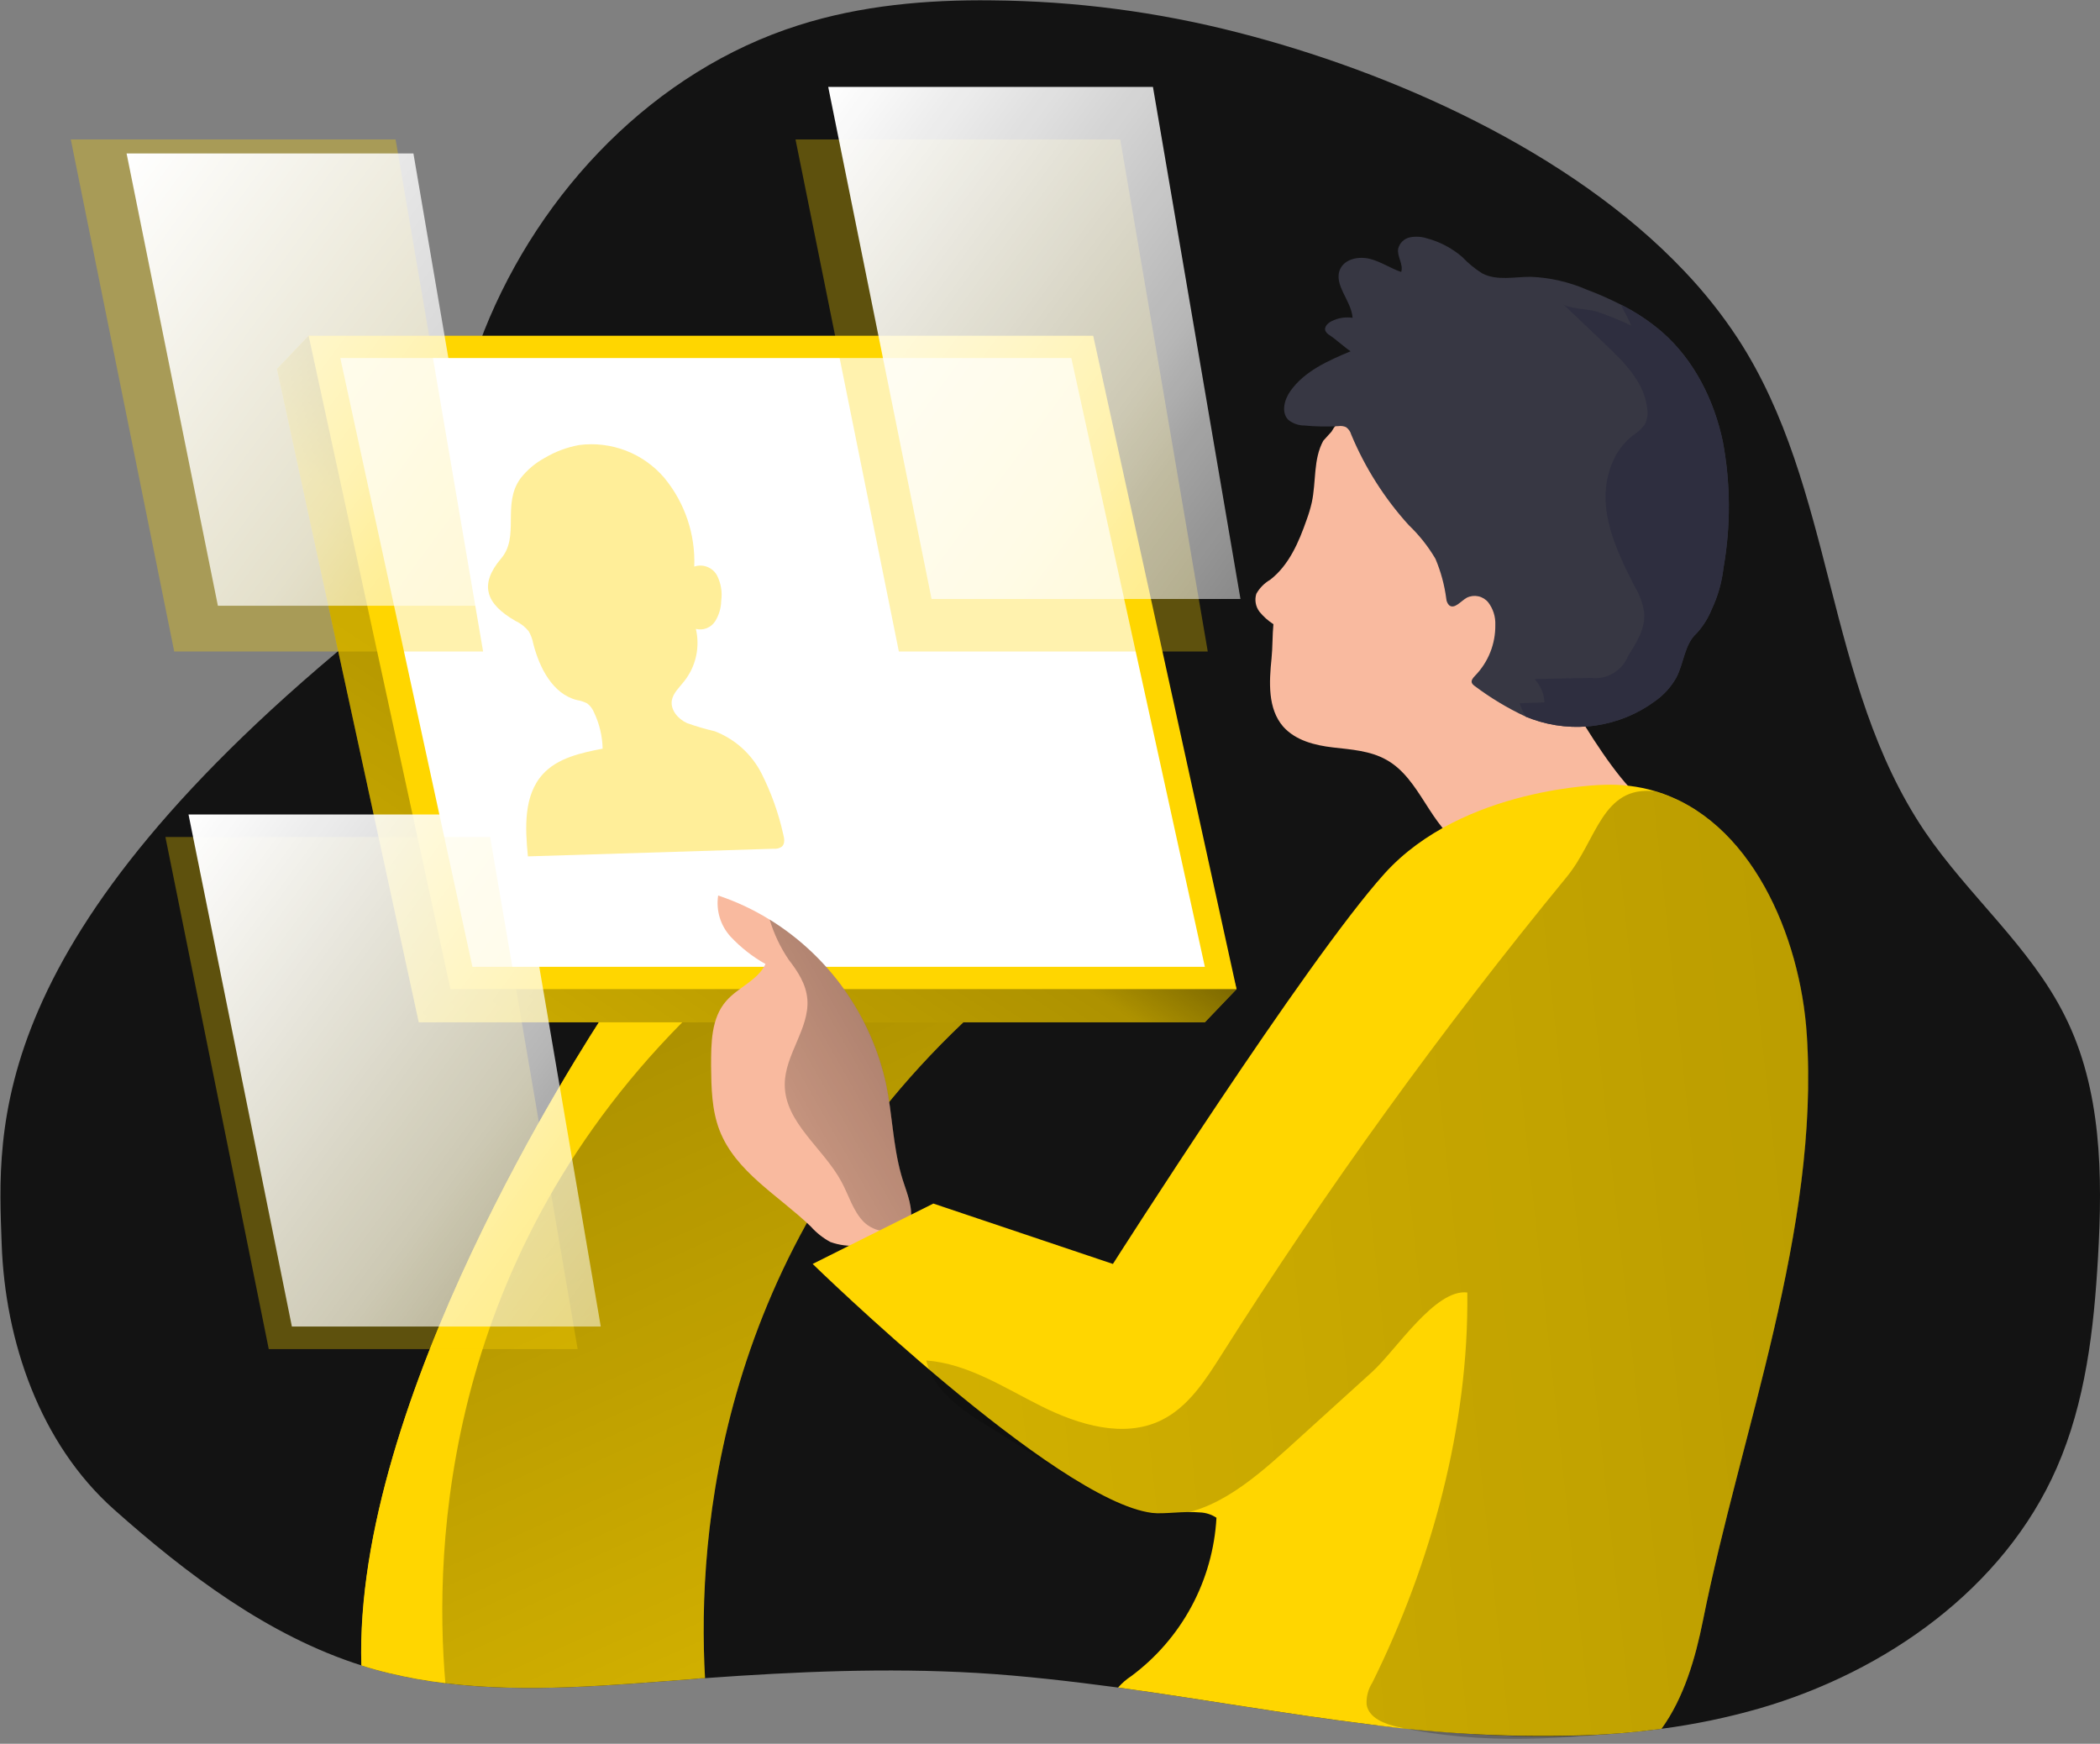 <?xml version="1.0" encoding="UTF-8"?> <svg xmlns="http://www.w3.org/2000/svg" width="330" height="274" viewBox="0 0 330 274" fill="none"><rect x="0" y="0" width="330" height="274" fill="#808080" stroke="none"/> <g clip-path="url(#clip0_756_2315)"> <path d="M329.687 197.566C329.042 208.859 327.734 220.328 323.186 230.675C314.88 249.601 296.344 262.68 276.491 268.439C271.443 269.887 266.295 270.957 261.088 271.64C245.881 273.7 230.235 272.802 214.949 270.918C201.831 269.298 188.791 266.955 175.692 265.159C168.313 264.183 160.904 263.305 153.476 262.865C139.255 262.036 125.004 262.66 110.793 263.685C110.129 263.685 109.456 263.773 108.841 263.832C95.927 264.808 82.809 266.047 70.032 264.486C67.076 264.138 64.142 263.617 61.247 262.924C59.757 262.573 58.283 262.163 56.826 261.694C42.136 257.038 29.252 247.268 17.92 237.185C6.256 226.809 0.79 210.724 0.262 195.438C-0.362 177.44 -2.802 147.386 58.261 98.095C71.086 87.69 70.003 67.3 76.103 51.936C84.888 29.906 102.887 11.117 125.502 3.962C135.263 0.858 145.639 -0.069 155.897 0.058C168.939 0.166 181.919 1.864 194.55 5.114C218.405 11.215 246.711 23.601 264.7 42.625C267.81 45.888 270.62 49.426 273.094 53.195C288.418 76.699 286.691 107.28 302.464 130.637C309.296 140.72 319.057 148.743 324.484 159.646C330.272 171.163 330.428 184.663 329.687 197.566Z" fill="#131313"></path> <path d="M110.791 263.685C110.127 263.685 109.454 263.773 108.839 263.832C95.925 264.808 82.807 266.047 70.03 264.486C67.074 264.138 64.141 263.617 61.246 262.924C59.755 262.573 58.282 262.163 56.824 261.694C55.516 220.055 91.27 164.907 95.623 158.289L109.024 158.855L151.376 160.641C113.085 196.99 109.493 240.709 110.791 263.685Z" fill="#FFD600"></path> <path d="M110.791 263.685C110.127 263.685 109.454 263.773 108.839 263.832C95.925 264.808 82.807 266.047 70.03 264.486C67.074 264.138 64.141 263.617 61.246 262.924C59.755 262.573 58.282 262.163 56.824 261.694C55.516 220.055 91.27 164.907 95.623 158.289L109.024 158.855L151.376 160.641C113.085 196.99 109.493 240.709 110.791 263.685Z" fill="url(#paint0_linear_756_2315)"></path> <path d="M110.271 157.645C109.842 158.045 109.422 158.445 109.012 158.855C69.735 197.117 68.134 243.041 69.989 264.466C67.032 264.119 64.099 263.597 61.204 262.904C59.714 262.553 58.24 262.143 56.782 261.674C55.523 220.055 91.277 164.907 95.63 158.289L96.069 157.645H110.271Z" fill="#FFD600"></path> <path d="M207.945 69.253C206.345 72.181 206.842 75.714 206.14 78.945C205.931 79.859 205.664 80.759 205.339 81.639C204.109 85.173 202.558 88.804 199.6 91.097C198.69 91.624 197.938 92.386 197.423 93.303C197.274 93.779 197.242 94.283 197.329 94.774C197.415 95.265 197.618 95.728 197.921 96.124C198.542 96.886 199.28 97.545 200.108 98.076C199.942 99.765 199.99 101.766 199.815 103.445C199.434 107.163 199.19 111.351 201.65 114.181C203.602 116.358 206.608 117.11 209.458 117.442C212.308 117.773 215.315 117.949 217.872 119.394C223.26 122.39 224.705 130.004 230.063 133.059C231.659 133.903 233.408 134.417 235.207 134.572C239.003 135.11 242.872 134.397 246.227 132.541C249.497 130.589 260.195 127.407 257.296 124.938C254.133 122.254 249.282 114.64 247.018 110.589C244.497 106.087 242.782 101.178 241.952 96.085C241.269 91.839 241.2 87.525 240.566 83.279C239.931 79.033 238.614 74.738 235.89 71.439C231.781 66.559 225.066 64.607 218.682 64.246C216.9 64.066 215.1 64.198 213.363 64.636C212.492 64.856 211.676 65.253 210.966 65.802C210.256 66.351 209.666 67.041 209.234 67.828" fill="#F9BA9F"></path> <path d="M270.838 89.203C270.584 91.46 269.961 93.659 268.993 95.714C268.436 97.098 267.64 98.373 266.64 99.481C264.688 101.219 264.63 104.157 263.429 106.45C262.609 107.916 261.472 109.18 260.101 110.15C257.357 112.175 254.157 113.493 250.783 113.989C247.409 114.484 243.965 114.141 240.755 112.99L239.779 112.619C236.912 111.281 234.193 109.645 231.668 107.739C231.509 107.634 231.381 107.489 231.297 107.319C231.131 106.909 231.482 106.499 231.795 106.177C232.826 105.118 233.638 103.866 234.184 102.493C234.73 101.119 234.999 99.651 234.977 98.173C235.027 96.91 234.637 95.668 233.874 94.659C233.478 94.171 232.929 93.832 232.315 93.697C231.701 93.563 231.06 93.64 230.497 93.918C229.52 94.474 228.544 95.801 227.705 95.089C227.458 94.82 227.307 94.477 227.275 94.113C226.995 91.94 226.421 89.815 225.567 87.798C224.419 85.849 223.007 84.069 221.37 82.507C217.566 78.315 214.509 73.502 212.332 68.276C212.201 67.806 211.911 67.395 211.512 67.115C211.138 66.95 210.725 66.896 210.321 66.959C208.542 67.063 206.757 67.03 204.982 66.861C204.077 66.86 203.197 66.558 202.483 66.002C201.273 64.84 201.82 62.771 202.796 61.414C205.011 58.301 208.711 56.671 212.234 55.197C211.326 54.601 209.892 53.294 208.984 52.698C208.67 52.534 208.417 52.274 208.262 51.956C208.066 51.351 208.652 50.766 209.238 50.473C210.258 49.955 211.415 49.768 212.547 49.936C212.381 47.242 209.491 44.743 210.594 42.283C211.346 40.663 213.523 40.243 215.26 40.673C216.997 41.102 218.501 42.166 220.189 42.732C220.57 41.551 219.516 40.322 219.711 39.092C219.816 38.651 220.043 38.249 220.365 37.931C220.688 37.614 221.094 37.393 221.536 37.296C222.436 37.118 223.366 37.172 224.24 37.452C226.284 37.999 228.179 39 229.784 40.38C230.722 41.371 231.781 42.24 232.937 42.967C235.221 44.148 237.963 43.494 240.531 43.494C243.557 43.615 246.535 44.294 249.315 45.495C251.161 46.187 252.966 46.982 254.723 47.876C257.066 49.042 259.253 50.498 261.233 52.21C266.231 56.602 269.354 62.859 270.73 69.36C271.957 75.914 271.993 82.636 270.838 89.203Z" fill="#373743"></path> <path d="M43.523 57.968L48.501 52.756L166.811 57.968L194.317 155.419L189.339 160.631H65.807L43.523 57.968Z" fill="#FFD600"></path> <path d="M43.523 57.968L48.501 52.756L166.811 57.968L194.317 155.419L189.339 160.631H65.807L43.523 57.968Z" fill="url(#paint1_linear_756_2315)"></path> <path d="M48.5 52.756H171.788L194.315 155.419H70.784L48.5 52.756Z" fill="#FFD600"></path> <path d="M53.477 56.262H168.35L189.336 151.917H74.238L53.477 56.262Z" fill="white"></path> <path d="M143.142 191.32C143.061 192.01 142.809 192.669 142.408 193.237C142.008 193.804 141.472 194.263 140.849 194.571C139.053 195.625 136.857 195.683 134.768 195.713C133.319 195.84 131.86 195.65 130.493 195.156C129.326 194.527 128.278 193.698 127.398 192.706C122.323 187.826 115.578 184.127 113.06 177.577C111.84 174.395 111.781 170.911 111.742 167.524C111.742 163.922 111.742 159.969 114.134 157.265C115.998 155.128 119.082 154.044 120.293 151.477C118.255 150.33 116.405 148.879 114.807 147.173C114.019 146.31 113.435 145.282 113.097 144.164C112.759 143.045 112.676 141.865 112.855 140.711C115.683 141.653 118.392 142.921 120.927 144.488C125.552 147.347 129.556 151.105 132.701 155.54C135.846 159.974 138.069 164.996 139.238 170.305C140.214 175 140.312 179.881 141.6 184.517C142.176 186.664 143.396 189.163 143.142 191.32Z" fill="#F9BA9F"></path> <path d="M143.141 191.32C142.677 191.527 142.261 191.83 141.921 192.208C140.603 194.161 137.353 193.663 135.694 191.955C134.034 190.247 133.39 187.836 132.258 185.737C129.427 180.417 123.298 176.416 123.317 170.393C123.317 165.737 127.221 161.609 126.87 157.031C126.675 154.61 125.357 152.638 123.942 150.803C122.627 148.863 121.617 146.734 120.945 144.488C125.57 147.347 129.574 151.105 132.719 155.54C135.865 159.974 138.088 164.996 139.256 170.305C140.232 175 140.33 179.881 141.618 184.517C142.175 186.664 143.395 189.163 143.141 191.32Z" fill="url(#paint2_linear_756_2315)"></path> <path d="M267.623 254.549C266.422 260.552 264.626 266.76 261.093 271.64C260.585 271.708 260.117 271.777 259.57 271.826C256.525 272.196 253.467 272.46 250.395 272.616C238.555 273.075 226.697 272.507 214.954 270.918C201.836 269.297 188.795 266.955 175.697 265.159C176.309 264.466 177.012 263.859 177.785 263.353C181.701 260.441 184.929 256.704 187.24 252.406C189.55 248.109 190.888 243.355 191.158 238.483C190.381 237.965 189.475 237.674 188.542 237.644C186.062 237.409 182.871 237.946 181.045 237.722C165.877 235.818 127.703 198.601 127.703 198.601L146.668 189.113L174.886 198.601C174.886 198.601 205.232 150.949 217.56 137.274C229.888 123.599 252.123 123.316 252.123 123.316C254.787 123.216 257.45 123.546 260.01 124.292C275.119 128.714 282.908 147.035 283.923 162.545C285.963 193.057 273.518 225.121 267.623 254.549Z" fill="#FFD600"></path> <path d="M270.839 89.204C270.586 91.46 269.963 93.66 268.995 95.714C268.438 97.099 267.642 98.374 266.642 99.482C264.69 101.219 264.632 104.157 263.431 106.451C262.611 107.916 261.474 109.18 260.103 110.15C257.359 112.175 254.159 113.494 250.785 113.989C247.411 114.485 243.967 114.142 240.757 112.991L239.781 112.62C239.361 111.961 239.032 111.249 238.805 110.502L242.709 110.365C242.634 108.997 242.081 107.698 241.147 106.695L250.039 106.519C251.254 106.663 252.482 106.402 253.533 105.775C254.583 105.148 255.397 104.192 255.847 103.054C257.194 100.965 258.59 98.681 258.365 96.222C258.137 94.775 257.63 93.386 256.872 92.132C254.92 88.316 252.967 84.323 252.421 80.097C251.874 75.871 253.133 71.098 256.54 68.462C257.258 68.017 257.893 67.449 258.414 66.783C258.85 65.982 259.002 65.056 258.843 64.158C258.394 60.078 255.222 56.906 252.235 54.075L245.627 47.779C246.369 48.492 249.746 48.58 250.849 48.931C252.707 49.568 254.528 50.304 256.306 51.137C256.032 50.327 255.33 49.185 254.715 47.877C257.058 49.043 259.245 50.499 261.225 52.211C266.223 56.603 269.346 62.86 270.722 69.36C271.952 75.914 271.992 82.636 270.839 89.204Z" fill="#2E2E3F"></path> <path d="M267.62 254.549C266.42 260.551 264.624 266.759 261.09 271.64C260.583 271.708 260.114 271.776 259.568 271.825C245.971 273.182 233.214 274.314 219.705 271.357C217.606 270.898 215.127 269.98 214.756 267.862C214.678 266.638 214.992 265.42 215.654 264.387C224.907 245.705 230.832 224.037 230.578 203.09C225.542 202.456 219.324 212.207 215.654 215.535L202.155 227.775C196.299 233.046 189.564 238.668 181.745 238.053C177.138 237.692 173.019 235.183 169.057 232.743L155.167 224.037C151.077 221.489 146.636 218.473 145.562 213.768C152.092 214.266 157.812 218.053 163.669 220.972C169.525 223.89 176.582 226.028 182.468 223.168C186.704 221.108 189.398 216.902 191.916 212.929C208.456 186.785 226.59 161.685 246.215 137.771C250.949 132.003 251.74 123.404 260.036 124.331C275.146 128.753 282.935 147.073 283.95 162.583C285.961 193.056 273.516 225.12 267.62 254.549Z" fill="url(#paint3_linear_756_2315)"></path> <path opacity="0.4" d="M81.786 75.177C82.814 73.856 84.103 72.763 85.573 71.965C87.254 70.961 89.103 70.27 91.03 69.925C93.515 69.606 96.041 69.913 98.379 70.818C100.716 71.723 102.789 73.198 104.412 75.108C107.627 79.016 109.295 83.97 109.097 89.027C109.753 88.804 110.467 88.817 111.115 89.063C111.763 89.308 112.306 89.772 112.65 90.374C113.291 91.61 113.53 93.016 113.333 94.395C113.313 95.551 112.976 96.679 112.357 97.656C112.037 98.136 111.577 98.506 111.038 98.714C110.5 98.922 109.91 98.958 109.35 98.817C109.684 100.238 109.692 101.716 109.374 103.141C109.057 104.566 108.421 105.901 107.515 107.045C106.754 108.021 105.768 108.89 105.563 110.091C105.368 111.594 106.539 112.96 107.945 113.614C109.369 114.127 110.823 114.554 112.298 114.893C115.491 116.118 118.116 118.483 119.668 121.53C121.194 124.555 122.339 127.759 123.074 131.066C123.25 131.73 123.386 132.54 122.879 133.019C122.514 133.281 122.067 133.403 121.62 133.36L82.957 134.561C82.518 130.081 82.264 125.015 85.281 121.667C87.613 119.09 91.283 118.299 94.7 117.636C94.658 115.661 94.195 113.717 93.343 111.935C93.121 111.38 92.754 110.894 92.279 110.53C91.762 110.263 91.205 110.081 90.629 109.993C86.832 109.017 84.773 104.927 83.797 101.13C83.672 100.442 83.428 99.781 83.075 99.178C82.515 98.492 81.808 97.941 81.005 97.568C76.291 94.864 75.305 91.848 78.702 87.807C81.757 84.322 78.819 79.266 81.786 75.177Z" fill="#FFD600"></path> <path opacity="0.32" d="M11.125 21.912L27.377 102.37H75.917L62.164 21.912H11.125Z" fill="#FFD600"></path> <path opacity="0.32" d="M25.992 131.516L42.234 211.983H90.774L77.021 131.516H25.992Z" fill="#FFD600"></path> <path opacity="0.32" d="M125.008 21.912L141.25 102.37H189.79L176.037 21.912H125.008Z" fill="#FFD600"></path> <path d="M130.148 13.656L146.39 94.114H194.93L181.177 13.656H130.148Z" fill="url(#paint4_linear_756_2315)"></path> <path d="M19.891 24.109L34.239 95.177H77.108L64.966 24.109H19.891Z" fill="url(#paint5_linear_756_2315)"></path> <path d="M29.625 127.982L45.867 208.44H94.407L80.654 127.982H29.625Z" fill="url(#paint6_linear_756_2315)"></path> </g> <defs> <linearGradient id="paint0_linear_756_2315" x1="55.272" y1="103.863" x2="176.91" y2="371.307" gradientUnits="userSpaceOnUse"> <stop offset="0.01"></stop> <stop offset="0.13" stop-opacity="0.69"></stop> <stop offset="0.25" stop-opacity="0.32"></stop> <stop offset="1" stop-opacity="0"></stop> </linearGradient> <linearGradient id="paint1_linear_756_2315" x1="140.613" y1="73.839" x2="27.272" y2="245.501" gradientUnits="userSpaceOnUse"> <stop offset="0.01"></stop> <stop offset="0.13" stop-opacity="0.69"></stop> <stop offset="0.25" stop-opacity="0.32"></stop> <stop offset="1" stop-opacity="0"></stop> </linearGradient> <linearGradient id="paint2_linear_756_2315" x1="160.545" y1="151.809" x2="88.042" y2="193.38" gradientUnits="userSpaceOnUse"> <stop offset="0.01"></stop> <stop offset="0.13" stop-opacity="0.69"></stop> <stop offset="0.25" stop-opacity="0.32"></stop> <stop offset="1" stop-opacity="0"></stop> </linearGradient> <linearGradient id="paint3_linear_756_2315" x1="550.007" y1="166.097" x2="-143.413" y2="242.172" gradientUnits="userSpaceOnUse"> <stop offset="0.01"></stop> <stop offset="0.13" stop-opacity="0.69"></stop> <stop offset="0.25" stop-opacity="0.32"></stop> <stop offset="1" stop-opacity="0"></stop> </linearGradient> <linearGradient id="paint4_linear_756_2315" x1="118.387" y1="20.43" x2="568.873" y2="352.373" gradientUnits="userSpaceOnUse"> <stop offset="0.01" stop-color="white"></stop> <stop offset="0.13" stop-color="white" stop-opacity="0.69"></stop> <stop offset="0.15" stop-color="white" stop-opacity="0.61"></stop> <stop offset="0.2" stop-color="white" stop-opacity="0.47"></stop> <stop offset="0.25" stop-color="white" stop-opacity="0.34"></stop> <stop offset="0.3" stop-color="white" stop-opacity="0.23"></stop> <stop offset="0.36" stop-color="white" stop-opacity="0.15"></stop> <stop offset="0.44" stop-color="white" stop-opacity="0.08"></stop> <stop offset="0.52" stop-color="white" stop-opacity="0.03"></stop> <stop offset="0.65" stop-color="white" stop-opacity="0.01"></stop> <stop offset="1" stop-color="white" stop-opacity="0"></stop> </linearGradient> <linearGradient id="paint5_linear_756_2315" x1="9.495" y1="30.093" x2="407.43" y2="323.314" gradientUnits="userSpaceOnUse"> <stop offset="0.01" stop-color="white"></stop> <stop offset="0.13" stop-color="white" stop-opacity="0.69"></stop> <stop offset="0.15" stop-color="white" stop-opacity="0.61"></stop> <stop offset="0.2" stop-color="white" stop-opacity="0.47"></stop> <stop offset="0.25" stop-color="white" stop-opacity="0.34"></stop> <stop offset="0.3" stop-color="white" stop-opacity="0.23"></stop> <stop offset="0.36" stop-color="white" stop-opacity="0.15"></stop> <stop offset="0.44" stop-color="white" stop-opacity="0.08"></stop> <stop offset="0.52" stop-color="white" stop-opacity="0.03"></stop> <stop offset="0.65" stop-color="white" stop-opacity="0.01"></stop> <stop offset="1" stop-color="white" stop-opacity="0"></stop> </linearGradient> <linearGradient id="paint6_linear_756_2315" x1="17.863" y1="134.756" x2="468.35" y2="466.699" gradientUnits="userSpaceOnUse"> <stop offset="0.01" stop-color="white"></stop> <stop offset="0.13" stop-color="white" stop-opacity="0.69"></stop> <stop offset="0.15" stop-color="white" stop-opacity="0.61"></stop> <stop offset="0.2" stop-color="white" stop-opacity="0.47"></stop> <stop offset="0.25" stop-color="white" stop-opacity="0.34"></stop> <stop offset="0.3" stop-color="white" stop-opacity="0.23"></stop> <stop offset="0.36" stop-color="white" stop-opacity="0.15"></stop> <stop offset="0.44" stop-color="white" stop-opacity="0.08"></stop> <stop offset="0.52" stop-color="white" stop-opacity="0.03"></stop> <stop offset="0.65" stop-color="white" stop-opacity="0.01"></stop> <stop offset="1" stop-color="white" stop-opacity="0"></stop> </linearGradient> <clipPath id="clip0_756_2315"> <rect width="330" height="273.222" fill="white"></rect> </clipPath> </defs> </svg> 